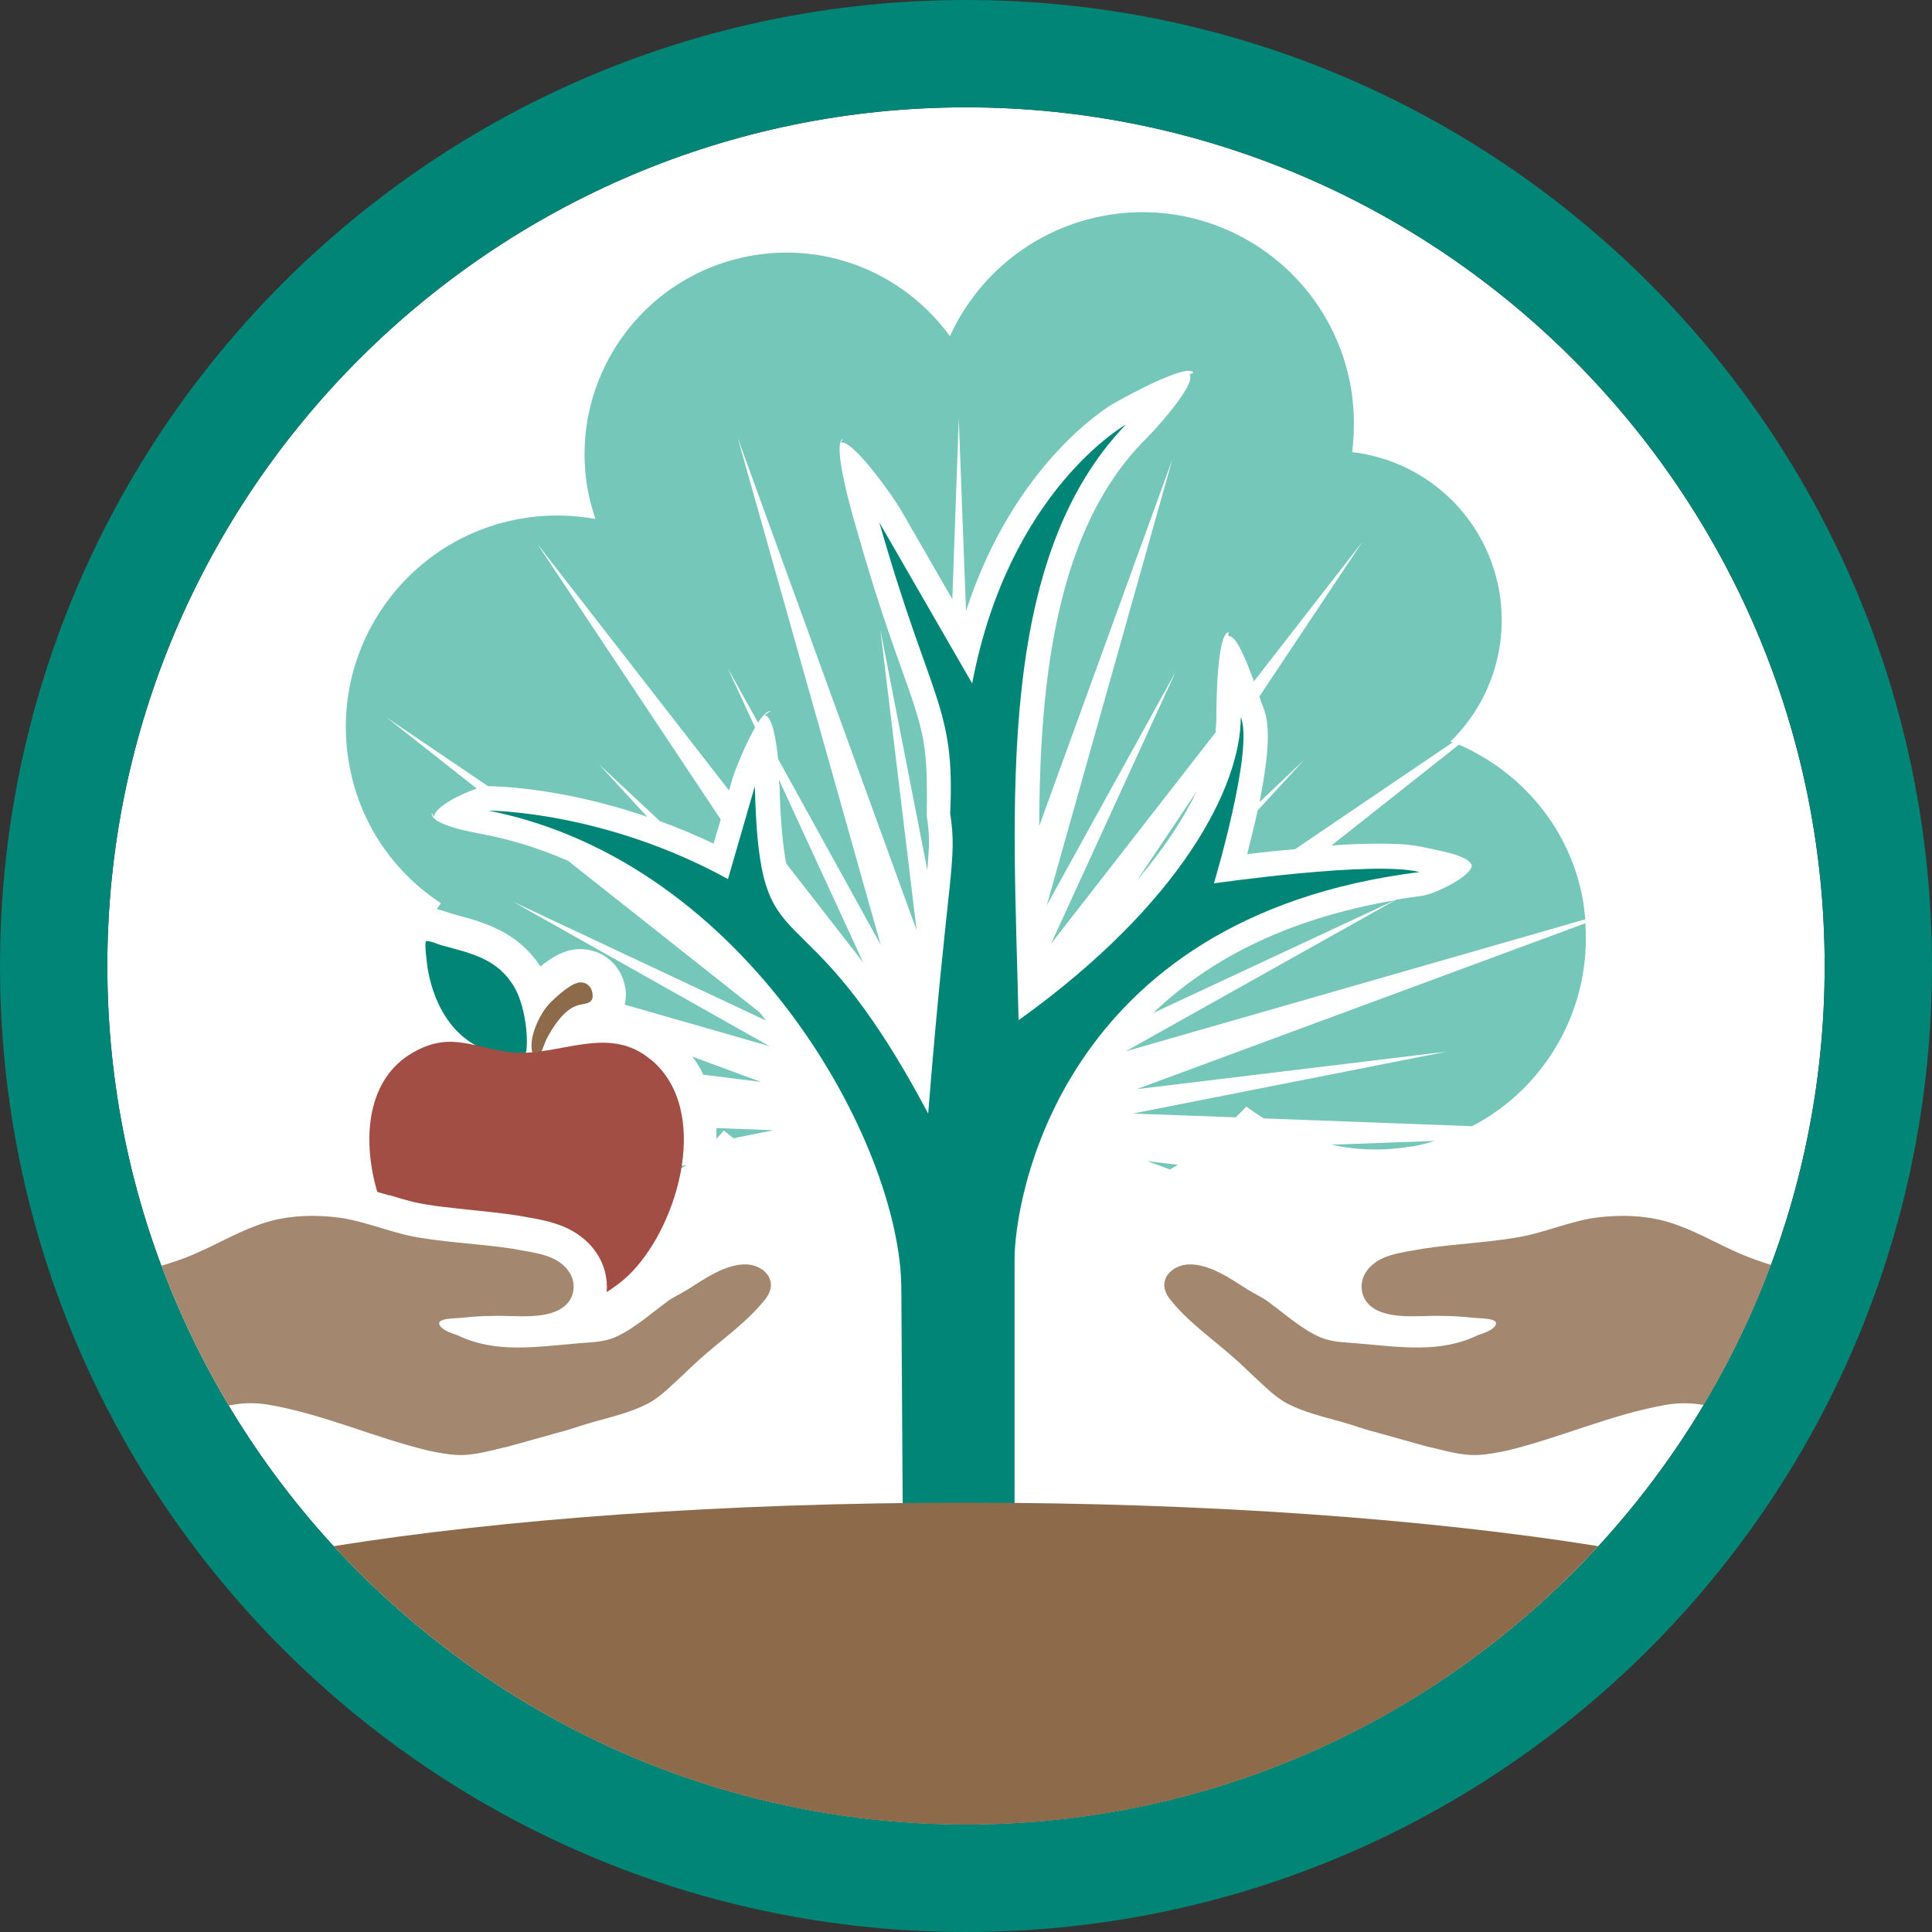 <?xml version="1.0" encoding="UTF-8"?>
<svg id="Layer_1" xmlns="http://www.w3.org/2000/svg" version="1.1" viewBox="0 0 72 72">
  <rect x="0" y="0" width="72" height="72" fill="#333333" stroke="none"/>
  <!-- Generator: Adobe Illustrator 29.1.0, SVG Export Plug-In . SVG Version: 2.1.0 Build 142)  -->
  <defs>
    <style>
      .st0 {
        fill: #a3876e;
      }

      .st1 {
        fill: #fff;
      }

      .st2 {
        fill: #75c7b9;
      }

      .st3 {
        fill: #008576;
      }

      .st4 {
        fill: #8d6b4a;
      }

      .st5 {
        fill: #a34e44;
      }
    </style>
  </defs>
  <path id="Inner_Circle1" class="st1" d="M36,68c-17.64,0-32-14.36-32-32S18.36,4,36,4s32,14.36,32,32-14.36,32-32,32Z"/>
  <path class="st2" d="M22.94,44.49c.98-.17,1.87-.55,2.64-1.07l-6.18.75c1.1.42,2.31.55,3.55.33h-.01,0Z"/>
  <path class="st2" d="M29.05,29.23c.03,1.38.13,2.32.25,2.95l2.87,3.69-3.14-6.81v.16h.02Z"/>
  <path class="st2" d="M51.98,33.55c-4.2.72-7.04,2.32-9,4.2l9-4.2Z"/>
  <path class="st2" d="M42.38,32.8c1.02-1.2,1.74-2.32,2.22-3.31l-2.22,3.31Z"/>
  <path class="st2" d="M59,33.59c-.47-2.7-2.28-4.81-4.63-5.84l-4.75,3.76c.63-.05,1.25-.07,1.8-.07.66,0,1.21.03,1.71.15.42.1,1.65.28,1.72.68,0,0,0-.02,0-.03v.08s0-.03,0-.05c-.09.44-1.41,1.05-1.83,1.11-.33.05-.67.09-.99.15l-10.08,5.65,17.13-4.92c-.02-.22-.05-.45-.08-.68h0,0Z"/>
  <path class="st2" d="M52.61,42.73c.29-.05.58-.12.85-.21l-3.84.14c.96.21,1.96.24,2.99.06h0Z"/>
  <path class="st2" d="M59.1,34.4l-16.74,6.19,11.56-1.4-11.71,2.31,3.84.14c.14-.14.28-.27.4-.4.21.16.43.3.65.44l7.76.29c2.75-1.43,4.45-4.39,4.22-7.57h.02Z"/>
  <path class="st2" d="M43.61,43.58c.09-.06.2-.12.29-.17l-1.15-.14.87.32h0Z"/>
  <path class="st2" d="M25.79,39.36c.16.22.31.44.42.69l2.15.27-2.58-.95Z"/>
  <path class="st2" d="M26.7,42.04s0,.03,0,.04c0,.12,0,.24,0,.36.09-.1.19-.2.27-.31.12.1.24.18.36.29l1.5-.3-2.14-.08Z"/>
  <path class="st2" d="M55.87,22.02c-.5-2.82-2.78-4.86-5.48-5.17.1-.78.09-1.6-.05-2.43-.76-4.29-4.85-7.15-9.14-6.39-2.65.47-4.76,2.22-5.8,4.5-1.64-2.26-4.46-3.52-7.4-3-4.1.73-6.82,4.63-6.1,8.71.07.38.17.74.29,1.1-.9-.16-1.83-.18-2.79-.01-4.29.76-7.15,4.85-6.39,9.14.39,2.22,1.67,4.04,3.42,5.19-.05.07-.1.15-.15.22.15.04.3.08.46.14l.27.08c1.03.27,2.29.63,3.13,1.92.34-.28.76-.55,1.18-.62.07-.02.23-.03.3-.03.87,0,1.58.63,1.69,1.5.02.09.03.31-.03.57l5.4,1.55-9.55-5.38,9.41,4.42c-.08-.1-.15-.21-.23-.3l-7.14-5.65c-.99-.43-2.03-.77-3.12-.98-.46-.09-2.01-.35-1.96-.81l.08.15c.03-.36.96-.84,1.6-1.05l-3.36-2.65,3.78,2.56h.03c.06,0,2.58,0,5.9,1.14l-1.81-1.97,2.28,2.13c.65.24,1.32.51,2,.84l.27-.9-6.85-10.29,7.16,9.21.12-.42c.08-.28.47-1.27.85-1.93l-1.03-2.23,1.14,2.05c.17-.27.35-.44.47-.43l-.23.15c.29.03.43.9.51,1.64l3.82,6.92-5.33-18.9,6.67,18.36-1.35-11.19,1.75,8.95c.03-.43.06-.76.06-1.03,0-.32-.02-.6-.08-.98v-.17c0-.33.01-.62,0-.89,0-1.49-.18-2.24-.62-3.52-.44-1.28-1.12-3.01-2-6.13-.13-.44-.93-3.17-.51-3.36l-.08.15c.43-.17,2.02,2.1,2.24,2.5l1.92,3.33.24-6.73.27,7.17c1.83-5.61,5.41-7.69,5.53-7.75.39-.22,2.68-1.49,2.95-1.14l-.15.08c.28.36-1.38,2.17-1.71,2.48-3.17,3.24-3.88,8.62-3.89,14.34l4.96-13.66-4.68,16.62,4.8-8.7-4.64,10.13,6.15-7.9h-.01v-.03h-.01c.02-.18.03-.37.03-.53,0-.44.02-3.07.45-3.15v.15c.28-.06.66.89.95,1.68l4.03-5.18-3.83,5.75c.06.18.12.33.15.4.14.37.16.69.17,1.06,0,.72-.14,1.59-.31,2.47l1.66-1.57-1.73,1.88c-.13.59-.27,1.15-.39,1.63.51-.06,1.13-.13,1.78-.18l5.87-3.98s-.06-.02-.08-.03c1.45-1.41,2.19-3.48,1.82-5.62Z"/>
  <path class="st3" d="M33.59,48.01l.06,9.55h4.16v-10.64c0-2.12,1.6-12.74,15.09-14.42-1.67-.44-7.66.42-7.66.42,0,0,1.5-5.01,1-6.19,0,2.55-2.18,6.92-8.28,11.29-.18-7.92-.91-17.1,4-22.2,0,0-4.37,2.46-5.73,9.65l-3.46-6c1.92,6.74,2.83,6.82,2.64,10.84.28,1.82-.09,2.09-.82,11.19-4.82-9.1-6.28-5.01-6.46-12.2l-1,3.46c-4.64-2.55-8.92-2.55-8.92-2.55,9.65,1.92,15.38,12.47,15.38,17.84v-.04Z"/>
  <path class="st3" d="M15.88,35.08c.08-.05.47.12.58.15,1.11.3,2.1.5,2.72,1.58.34.59.51,1.65.44,2.33-.03.25-.37.19-.57.18-1.82-.09-2.82-1.54-3.11-3.21-.02-.15-.14-.98-.06-1.04h0Z"/>
  <path class="st4" d="M21.54,36.62c.28-.05.5.12.54.4.06.45-.32.35-.62.47-.48.18-.89.83-1.11,1.27-.05.11-.19.52-.24.57-.12.12-.27-.06-.29-.19-.08-.5.23-1.19.52-1.58.21-.27.86-.87,1.19-.93h.01Z"/>
  <path class="st5" d="M14.51,44.54c.32.1.64.19.96.27.61.13,1.32.2,2.07.28.58.06,1.17.12,1.76.21l.33.06c.81.14,1.93.33,2.61,1.35.29.43.41.95.37,1.44.34-.21.66-.46.94-.75,1.77-1.84,2.95-6.06.7-7.92h-.01c-1.58-1.32-3.41-.1-5.14-.26-1.39-.13-2.27-.82-3.7,0-1.69.95-1.94,3.15-1.34,5.2.15.04.3.09.45.13Z"/>
  <path class="st0" d="M64.87,46.73c-.78-.33-1.52-.77-2.32-1.06-1.04-.4-2.2-.43-3.29-.26-.79.15-1.56.45-2.34.63-1.19.26-2.56.29-3.92.5-.77.15-1.65.2-2.09.86-.25.37-.22.88.09,1.2.62.63,1.91.41,2.75.44.39,0,.78.03,1.16.07.22.02.5.02.67.07.16.04.23.12.12.26-.14.16-.42.25-.63.32-1.4.68-2.89.44-4.52.3-.46-.04-.91-.04-1.34-.22-.69-.3-1.3-.85-1.91-1.3-.27-.21-.48-.28-.8-.48-.66-.42-1.42-.95-2.18-.94-.69.02-1.23.62-.74,1.27.69.89,1.65,1.53,2.48,2.28.31.28.59.56.9.84.32.3.65.61,1.04.81.63.32,1.29.47,1.96.66.45.12.88.29,1.33.4.65.18,1.25.35,1.9.53.65.14,1.25.35,1.94.31.33-.02.7-.09,1.03-.16,2-.48,3.91-1.36,5.95-1.71.49-.08.93-.07,1.38.01.99-1.65,1.83-3.4,2.51-5.22-.38-.12-.76-.25-1.13-.41Z"/>
  <path class="st0" d="M27.8,47.12c-.76-.01-1.52.52-2.18.94-.32.2-.53.27-.8.48-.61.45-1.22,1-1.91,1.3-.43.18-.88.18-1.34.22-1.63.14-3.12.38-4.52-.3-.21-.07-.49-.16-.63-.32-.11-.14-.04-.22.12-.26.17-.05.45-.05.67-.07.38-.04.77-.07,1.16-.07.84-.03,2.13.19,2.75-.44.31-.32.34-.83.09-1.2-.44-.66-1.32-.71-2.09-.86-1.36-.21-2.73-.24-3.92-.5-.78-.18-1.55-.48-2.34-.63-1.09-.17-2.25-.14-3.29.26-.8.29-1.54.73-2.32,1.06-.4.18-.81.31-1.23.44.68,1.82,1.52,3.56,2.51,5.21.48-.1.95-.12,1.48-.03,2.04.35,3.95,1.23,5.95,1.71.33.07.7.14,1.03.16.69.04,1.29-.17,1.94-.31.65-.18,1.25-.35,1.9-.53.45-.11.88-.28,1.33-.4.67-.19,1.33-.34,1.96-.66.39-.2.72-.51,1.04-.81.31-.28.59-.56.9-.84.83-.75,1.79-1.39,2.48-2.28.49-.65-.05-1.25-.74-1.27Z"/>
  <path id="Ground1" class="st4" d="M59.56,57.62c-6.32-1.01-14.55-1.62-23.56-1.62s-17.25.61-23.56,1.62c5.85,6.37,14.25,10.38,23.56,10.38s17.71-4,23.56-10.38Z"/>
  <path id="Ring" class="st3" d="M36,0C16.12,0,0,16.12,0,36s16.12,36,36,36,36-16.12,36-36S55.88,0,36,0ZM36,68c-17.64,0-32-14.36-32-32S18.36,4,36,4s32,14.35,32,32-14.36,32-32,32Z"/>
</svg>